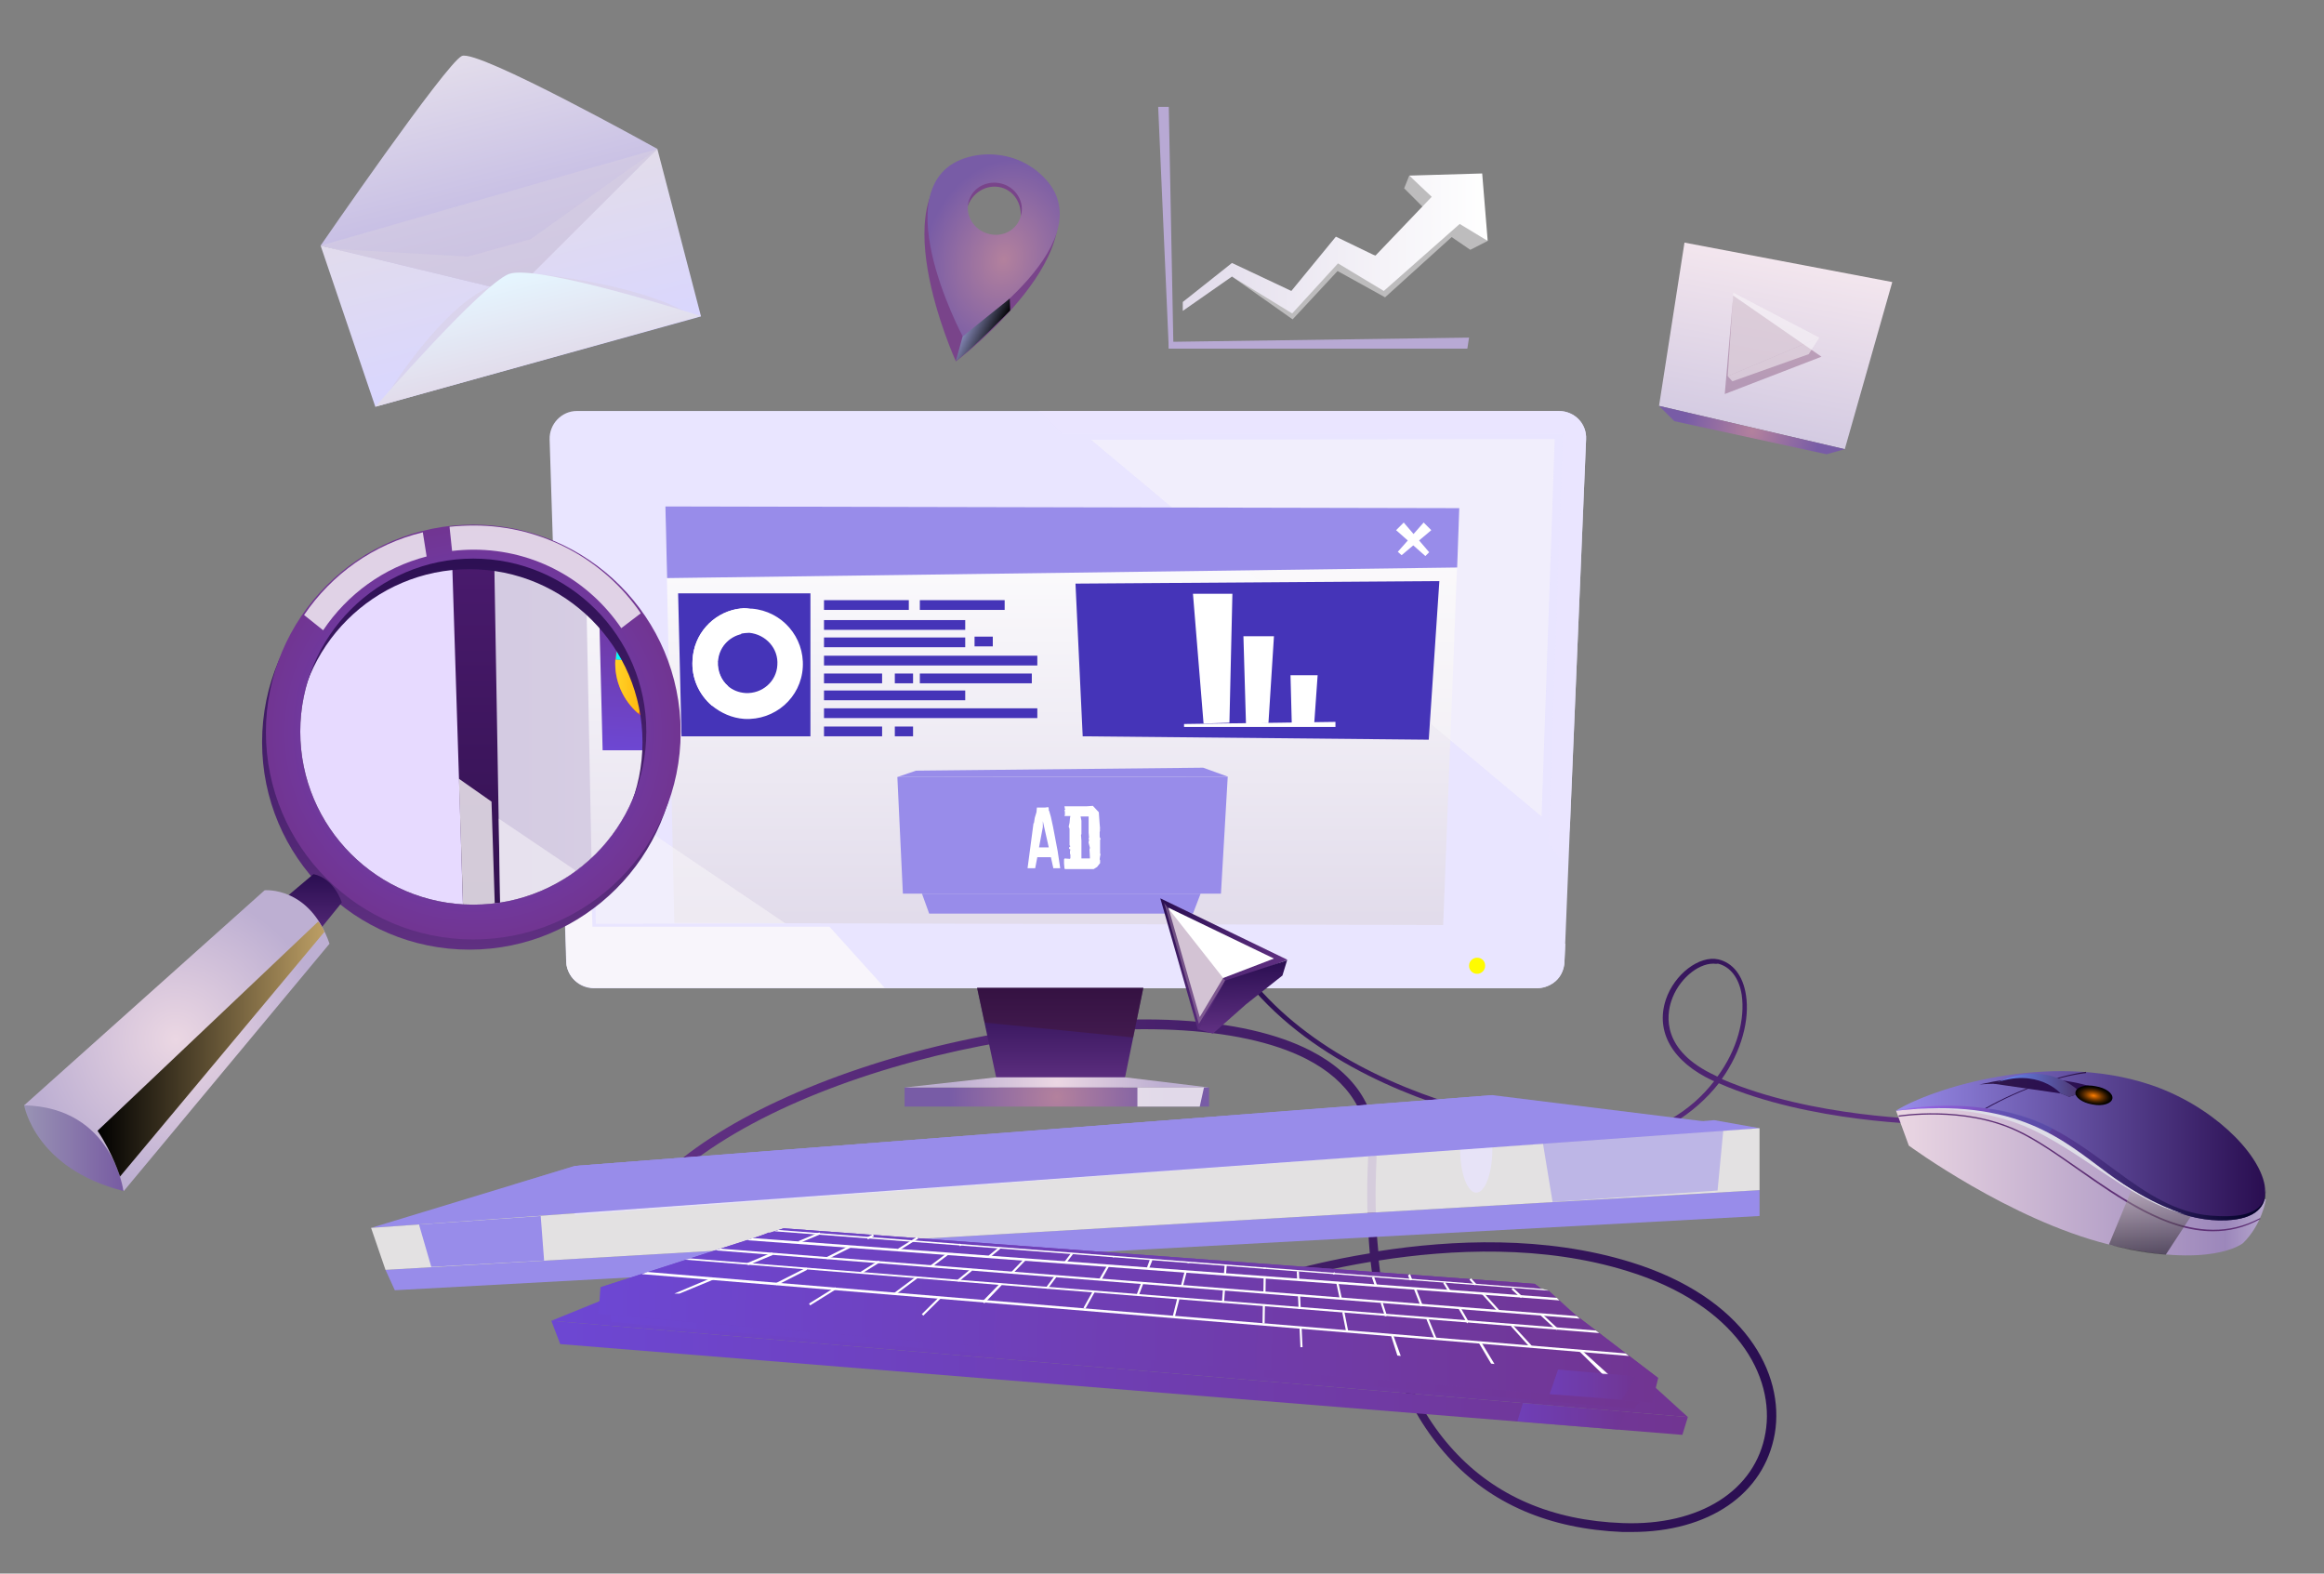 <?xml version="1.0" encoding="UTF-8"?> <svg xmlns="http://www.w3.org/2000/svg" xmlns:xlink="http://www.w3.org/1999/xlink" version="1.1" id="pay_per_click" x="0px" y="0px" viewBox="0 0 548 371" style="enable-background:new 0 0 548 371;" xml:space="preserve"><rect x="0" y="0" width="548" height="371" fill="#808080" stroke="none"/> <style type="text/css"> .st0{fill:url(#SVGID_1_);} .st1{fill-rule:evenodd;clip-rule:evenodd;fill:url(#SVGID_00000009572956299285617660000012763052134023087749_);} .st2{fill-rule:evenodd;clip-rule:evenodd;fill:url(#SVGID_00000021799714729713573390000009366101517784097718_);} .st3{fill:url(#SVGID_00000080183240935869135260000012689053742934528181_);} .st4{fill-rule:evenodd;clip-rule:evenodd;fill:url(#SVGID_00000056408370011231916630000000437364963624320186_);} .st5{fill-rule:evenodd;clip-rule:evenodd;fill:url(#SVGID_00000063612180388224960410000011059863597331110306_);} .st6{fill-rule:evenodd;clip-rule:evenodd;fill:url(#SVGID_00000036219656985086665430000016085274665617066624_);} .st7{fill:#5E3075;} .st8{opacity:0.5;fill-rule:evenodd;clip-rule:evenodd;fill:url(#SVGID_00000014636488172962792330000010921098921697201835_);enable-background:new ;} .st9{fill-rule:evenodd;clip-rule:evenodd;fill:url(#SVGID_00000071526317475483260690000001990526175109368209_);} .st10{opacity:0.5;fill-rule:evenodd;clip-rule:evenodd;fill:#5656B1;enable-background:new ;} .st11{fill-rule:evenodd;clip-rule:evenodd;fill:#DEDDE7;} .st12{fill-rule:evenodd;clip-rule:evenodd;fill:#FFFFFF;} .st13{fill-rule:evenodd;clip-rule:evenodd;fill:url(#SVGID_00000173852957590961393500000014342527742802530485_);} .st14{fill:url(#SVGID_00000124850684429391835990000015375830186535109530_);} .st15{fill-rule:evenodd;clip-rule:evenodd;fill:#E9E5FF;} .st16{fill-rule:evenodd;clip-rule:evenodd;fill:#FFFB00;} .st17{fill-rule:evenodd;clip-rule:evenodd;fill:url(#SVGID_00000158719076546145517790000006969275351631537558_);} .st18{opacity:0.5;fill-rule:evenodd;clip-rule:evenodd;fill:#401734;enable-background:new ;} .st19{fill-rule:evenodd;clip-rule:evenodd;fill:url(#SVGID_00000020381557133734784210000010654701346417423515_);} .st20{fill-rule:evenodd;clip-rule:evenodd;fill:url(#SVGID_00000112631447707907225110000000849068312099142830_);} .st21{opacity:0.8;fill-rule:evenodd;clip-rule:evenodd;fill:#FBF9FA;enable-background:new ;} .st22{opacity:0.8;fill-rule:evenodd;clip-rule:evenodd;fill:#E9E5FF;enable-background:new ;} .st23{fill-rule:evenodd;clip-rule:evenodd;fill:url(#SVGID_00000072983822024176913340000015706092676595400837_);} .st24{fill:#4534B8;} .st25{opacity:0.5;fill-rule:evenodd;clip-rule:evenodd;fill:#FBF9FA;enable-background:new ;} .st26{fill-rule:evenodd;clip-rule:evenodd;fill:#988CEA;} .st27{fill-rule:evenodd;clip-rule:evenodd;fill:#4534B8;} .st28{fill:#FFFFFF;} .st29{opacity:0.5;fill-rule:evenodd;clip-rule:evenodd;fill:#988CEA;enable-background:new ;} .st30{fill-rule:evenodd;clip-rule:evenodd;fill:url(#SVGID_00000030475363358168302660000000649897587766038717_);} .st31{fill-rule:evenodd;clip-rule:evenodd;fill:url(#SVGID_00000076602806457192447710000002385585609327180161_);} .st32{fill-rule:evenodd;clip-rule:evenodd;fill:url(#SVGID_00000064318095194906508490000003910426244494023584_);} .st33{fill-rule:evenodd;clip-rule:evenodd;fill:url(#SVGID_00000079479077303962477520000010554559301223977886_);} .st34{fill:url(#SVGID_00000160173136595623171300000017743418092847763083_);} .st35{opacity:0.5;fill-rule:evenodd;clip-rule:evenodd;fill:url(#SVGID_00000091722556476094727350000015278535535011773621_);enable-background:new ;} .st36{opacity:0.5;fill-rule:evenodd;clip-rule:evenodd;fill:url(#SVGID_00000088122852866528110120000002772561857138163618_);enable-background:new ;} .st37{fill-rule:evenodd;clip-rule:evenodd;fill:url(#SVGID_00000054234930856067703420000014750789208221978286_);} .st38{opacity:0.5;fill-rule:evenodd;clip-rule:evenodd;fill:#D9D0E2;enable-background:new ;} .st39{fill-rule:evenodd;clip-rule:evenodd;fill:url(#SVGID_00000025423818008808622220000008346056755583390345_);} .st40{fill-rule:evenodd;clip-rule:evenodd;fill:url(#SVGID_00000155832402706375158790000007778926437064967299_);} .st41{fill-rule:evenodd;clip-rule:evenodd;fill:#B8A9D4;} .st42{fill-rule:evenodd;clip-rule:evenodd;fill:url(#SVGID_00000008116779595322645620000017313639332524746147_);} .st43{fill-rule:evenodd;clip-rule:evenodd;fill:#79448A;} .st44{fill-rule:evenodd;clip-rule:evenodd;fill:url(#SVGID_00000124134496187301783660000007873982057717882281_);} .st45{fill-rule:evenodd;clip-rule:evenodd;fill:url(#SVGID_00000148624764887448649250000012947983849560282303_);} .st46{fill-rule:evenodd;clip-rule:evenodd;fill:url(#SVGID_00000017482474259032942060000006864881665350056635_);} .st47{fill-rule:evenodd;clip-rule:evenodd;fill:url(#SVGID_00000037663653809962742910000008444671785138439348_);} .st48{opacity:0.3;fill-rule:evenodd;clip-rule:evenodd;fill:#5C1748;enable-background:new ;} .st49{fill:url(#SVGID_00000071524252197161484650000007147204947829659797_);} .st50{opacity:0.5;fill:#A989AB;enable-background:new ;} .st51{fill:url(#SVGID_00000142134785955863147420000008117208315189318843_);} .st52{clip-path:url(#SVGID_00000078023651796523071520000013424359755719358873_);fill-rule:evenodd;clip-rule:evenodd;fill:#E7DAFF;} .st53{clip-path:url(#SVGID_00000012456467667561004490000008665628089050220960_);} .st54{fill-rule:evenodd;clip-rule:evenodd;fill:url(#SVGID_00000152243927014147189370000017808176626677925253_);} .st55{fill-rule:evenodd;clip-rule:evenodd;fill:url(#SVGID_00000095338352640884438790000008771447987391374224_);} .st56{fill-rule:evenodd;clip-rule:evenodd;fill:url(#SVGID_00000052824416366657967410000018226597509444402076_);} .st57{fill-rule:evenodd;clip-rule:evenodd;fill:url(#SVGID_00000183215787893315879280000014551095985577236886_);} .st58{fill-rule:evenodd;clip-rule:evenodd;fill:url(#SVGID_00000154388995571582653260000003957497401148620983_);} .st59{fill-rule:evenodd;clip-rule:evenodd;fill:url(#SVGID_00000096019657327357786030000011744036691150710703_);} .st60{fill-rule:evenodd;clip-rule:evenodd;fill:url(#SVGID_00000091014540253054998700000014670313010718387382_);} .st61{opacity:0.2;} .st62{fill:#5E1765;} .st63{fill-rule:evenodd;clip-rule:evenodd;fill:#F94852;} .st64{fill-rule:evenodd;clip-rule:evenodd;fill:url(#SVGID_00000095316038905573293840000003648382831243133843_);} .st65{fill-rule:evenodd;clip-rule:evenodd;fill:url(#SVGID_00000058565897594302723900000003061950151062696107_);} .st66{fill:#401734;} .st67{fill-rule:evenodd;clip-rule:evenodd;fill:url(#SVGID_00000101797166728102574280000011446133030660944262_);} .st68{fill-rule:evenodd;clip-rule:evenodd;fill:#ED3E52;} .st69{opacity:0.5;fill-rule:evenodd;clip-rule:evenodd;fill:#846A86;enable-background:new ;} .st70{fill-rule:evenodd;clip-rule:evenodd;fill:url(#SVGID_00000008854421345061343760000007236159172354048916_);} .st71{fill-rule:evenodd;clip-rule:evenodd;fill:url(#SVGID_00000025421368351554400660000000613006792788460450_);} .st72{fill-rule:evenodd;clip-rule:evenodd;fill:url(#SVGID_00000135687683520646473280000015299282492968923011_);} .st73{fill-rule:evenodd;clip-rule:evenodd;fill:#B870A1;} .st74{fill-rule:evenodd;clip-rule:evenodd;fill:url(#SVGID_00000027606228765192788810000003175523077480344249_);} .st75{fill-rule:evenodd;clip-rule:evenodd;fill:url(#SVGID_00000049913358407266066880000011744258921303402682_);} .st76{fill-rule:evenodd;clip-rule:evenodd;fill:url(#SVGID_00000069376853164347943800000002626923643263793808_);} .st77{fill-rule:evenodd;clip-rule:evenodd;fill:url(#SVGID_00000108293540608126108990000004386280555409643147_);} .st78{fill-rule:evenodd;clip-rule:evenodd;fill:url(#SVGID_00000120530772259715526680000005457726076723874183_);} .st79{fill-rule:evenodd;clip-rule:evenodd;fill:url(#SVGID_00000120550479063443177340000007759886070972535695_);} .st80{fill-rule:evenodd;clip-rule:evenodd;fill:url(#SVGID_00000151522317921433072760000004963855702909053059_);} .st81{fill-rule:evenodd;clip-rule:evenodd;fill:url(#SVGID_00000031184069563361232200000018135749258478391442_);} .st82{fill-rule:evenodd;clip-rule:evenodd;fill:url(#SVGID_00000097471739657043885900000012558934804603839389_);} </style> <g> <g> <g> <g> <linearGradient id="SVGID_1_" gradientUnits="userSpaceOnUse" x1="379.742" y1="203.512" x2="370.04" y2="144.689" gradientTransform="matrix(1 0 0 1 0 74)"> <stop offset="0" style="stop-color:#603082"></stop> <stop offset="0.994" style="stop-color:#2A0E51"></stop> </linearGradient> <path class="st0" d="M379.3,267.6c-8.5,0-19-1.4-29.7-4.1c-13.9-3.5-39.5-12.4-55.3-31.7l0.9-0.7c26.9,33,86.9,39.6,98.5,32.9 c4.4-2.5,7.9-5.7,10.5-9.1c-0.1,0-0.2-0.1-0.3-0.1c-9.5-4.4-13.6-11.5-11.1-19.1c2-6,7.9-10.5,12.4-9.5c3.4,0.8,5.8,3.8,6.5,8.4 c0.9,5.8-1,13.2-5.7,19.8c21.2,9.2,49.1,9.5,49.4,9.5v1.2c-0.3,0-28.7-0.3-50.1-9.7c-2.8,3.6-6.5,6.9-11,9.6 C391.3,266.7,386,267.6,379.3,267.6z M404,227.2c-3.8,0-8.3,3.9-9.9,8.8c-1.1,3.3-2.4,11.7,10.4,17.6c0.2,0.1,0.3,0.2,0.5,0.2 c4.7-6.4,6.5-13.6,5.7-19.2c-0.6-4-2.7-6.7-5.6-7.4C404.7,227.3,404.3,227.2,404,227.2z"></path> </g> <g> <linearGradient id="SVGID_00000043431314969383051910000006130835476170871468_" gradientUnits="userSpaceOnUse" x1="447.1" y1="203.808" x2="534.3" y2="203.808" gradientTransform="matrix(1 0 0 1 0 74)"> <stop offset="0" style="stop-color:#EBD7E3"></stop> <stop offset="0.891" style="stop-color:#9C87BB"></stop> <stop offset="1" style="stop-color:#B7A8CE"></stop> </linearGradient> <path style="fill-rule:evenodd;clip-rule:evenodd;fill:url(#SVGID_00000043431314969383051910000006130835476170871468_);" d=" M534.3,282.8c0,0-0.9,5.9-5.4,10.3c0,0-7.6,6.3-31.7,0.3c-23.3-5.8-47.1-23.3-47.1-23.3l-3-8.2c0,0,19.9-5.9,37,1.3 C501.2,270.5,524.9,283.9,534.3,282.8z"></path> <linearGradient id="SVGID_00000106855422768229232700000008997111080621297028_" gradientUnits="userSpaceOnUse" x1="447.11" y1="196.141" x2="534.248" y2="196.141" gradientTransform="matrix(1 0 0 1 0 74)"> <stop offset="0" style="stop-color:#988CEA"></stop> <stop offset="0.994" style="stop-color:#2A0E51"></stop> </linearGradient> <path style="fill-rule:evenodd;clip-rule:evenodd;fill:url(#SVGID_00000106855422768229232700000008997111080621297028_);" d=" M525.1,287.7c-19.7,1-34.6-20-52.4-24.3c-13.9-3.3-24.8-1.6-25.6-1.5H447c8.5-5.3,36-14.1,59.9-6.2 c14.5,4.8,25.7,15.9,27.1,23.7c0,0.3,0.1,0.5,0.1,0.8c0,0.1,0,0.2,0,0.3C534.5,284.5,531.8,287.4,525.1,287.7z"></path> <g> <linearGradient id="SVGID_00000024723312982796834020000000747911561333412995_" gradientUnits="userSpaceOnUse" x1="466.444" y1="184.09" x2="492.072" y2="182.918" gradientTransform="matrix(1 0 0 1 0 74)"> <stop offset="5.586590e-03" style="stop-color:#2A0E51"></stop> <stop offset="1" style="stop-color:#2F174C"></stop> </linearGradient> <path style="fill:url(#SVGID_00000024723312982796834020000000747911561333412995_);" d="M466.8,262.3l-0.1-0.2 c7.9-4.7,17.8-8.4,25.2-9.4v0.3C484.4,253.9,474.6,257.6,466.8,262.3z"></path> </g> <linearGradient id="SVGID_00000034799731906493873810000002739241163857050279_" gradientUnits="userSpaceOnUse" x1="466.7" y1="182.41" x2="494.2" y2="182.41" gradientTransform="matrix(1 0 0 1 0 74)"> <stop offset="0" style="stop-color:#2F174C"></stop> <stop offset="0.994" style="stop-color:#2A0E51"></stop> </linearGradient> <path style="fill-rule:evenodd;clip-rule:evenodd;fill:url(#SVGID_00000034799731906493873810000002739241163857050279_);" d=" M466.7,255.7c0,0,12-1.3,21.2,2.9l6.3-2.1c0,0-10.8-3.9-24.1-1.5L466.7,255.7z"></path> <linearGradient id="SVGID_00000066516538157903292190000008565562313034123162_" gradientUnits="userSpaceOnUse" x1="471.057" y1="182.441" x2="490.602" y2="181.547" gradientTransform="matrix(1 0 0 1 0 74)"> <stop offset="0" style="stop-color:#688EFF"></stop> <stop offset="0.994" style="stop-color:#4C346C"></stop> </linearGradient> <path style="fill-rule:evenodd;clip-rule:evenodd;fill:url(#SVGID_00000066516538157903292190000008565562313034123162_);" d=" M487.9,258.6l2.8-0.9c0,0-7.4-8.3-19.7-2.5l14.9,2.6L487.9,258.6z"></path> <linearGradient id="SVGID_00000178166289275388848270000004905593643151329927_" gradientUnits="userSpaceOnUse" x1="470.021" y1="181.985" x2="485.901" y2="181.985" gradientTransform="matrix(1 0 0 1 0 74)"> <stop offset="0" style="stop-color:#2F174C"></stop> <stop offset="0.994" style="stop-color:#2A0E51"></stop> </linearGradient> <path style="fill-rule:evenodd;clip-rule:evenodd;fill:url(#SVGID_00000178166289275388848270000004905593643151329927_);" d=" M485.9,257.8c0,0-5.5-6.3-15.9-2.3L485.9,257.8z"></path> <g> <path class="st7" d="M521.8,290.3c-11.1,0-22-7.6-31.8-14.5c-5.1-3.6-10-7-14.5-9.1c-12.6-5.9-27.6-3.4-27.8-3.4V263 c0.2,0,15.2-2.5,27.9,3.4c4.6,2.1,9.4,5.5,14.6,9.1c13.1,9.1,27.9,19.5,42.7,11.7l0.1,0.2C529.2,289.5,525.5,290.3,521.8,290.3 z"></path> </g> <linearGradient id="SVGID_00000161606075248857619980000014654768583563176856_" gradientUnits="userSpaceOnUse" x1="506.95" y1="221.8" x2="506.95" y2="206.082" gradientTransform="matrix(1 0 0 1 0 74)"> <stop offset="0" style="stop-color:#000000"></stop> <stop offset="1" style="stop-color:#BDB3B1"></stop> </linearGradient> <path style="opacity:0.5;fill-rule:evenodd;clip-rule:evenodd;fill:url(#SVGID_00000161606075248857619980000014654768583563176856_);enable-background:new ;" d=" M497.3,293.4l5.5-13.3c0,0,6.7,4.8,13.8,6.7l-5.9,9C510.6,295.8,503.9,295.4,497.3,293.4z"></path> <linearGradient id="SVGID_00000121243450268070022070000002570886337301765283_" gradientUnits="userSpaceOnUse" x1="447.1" y1="200.214" x2="534.222" y2="200.214" gradientTransform="matrix(1 0 0 1 0 74)"> <stop offset="0" style="stop-color:#9F6BF1"></stop> <stop offset="0.994" style="stop-color:#000024"></stop> </linearGradient> <path style="fill-rule:evenodd;clip-rule:evenodd;fill:url(#SVGID_00000121243450268070022070000002570886337301765283_);" d=" M525.1,287.7c-19.7,1-34.6-20-52.4-24.3c-13.9-3.3-24.8-1.6-25.6-1.5c1-0.2,14.6-3.3,29.7,1.3c17.4,5.2,27.9,22,44.4,23.4 c12.8,1.1,13-3.9,13-6.2C534.5,284.5,531.8,287.4,525.1,287.7z"></path> <path class="st10" d="M469.2,262.6v-1.2c0,0,7.5,0.8,14.8,4.6l-1.1,1.4C482.8,267.5,476,263.2,469.2,262.6z"></path> <path class="st11" d="M447.2,261.9c0,0,13.5-2,27.2,2.5c14.5,4.8,27,18.6,41.1,22c0,0-8.3-2.2-18.5-9.8 C486.8,269.1,475.8,258.6,447.2,261.9z"></path> <path class="st12" d="M494,257.6c0.8,0.2,1.3,0.7,1.2,1.1c-0.1,0.4-0.8,0.6-1.6,0.4c-0.8-0.2-1.3-0.7-1.2-1.1 C492.5,257.6,493.2,257.4,494,257.6z"></path> <radialGradient id="SVGID_00000105407600237729919320000013782714420567066292_" cx="378.118" cy="118.394" r="6.402" gradientTransform="matrix(0.682 0.115 -5.760000e-02 0.342 242.606 174.35)" gradientUnits="userSpaceOnUse"> <stop offset="0" style="stop-color:#FF7E00"></stop> <stop offset="8.767009e-03" style="stop-color:#FC7C00"></stop> <stop offset="0.228" style="stop-color:#B15700"></stop> <stop offset="0.434" style="stop-color:#723800"></stop> <stop offset="0.62" style="stop-color:#412000"></stop> <stop offset="0.782" style="stop-color:#1D0F00"></stop> <stop offset="0.914" style="stop-color:#080400"></stop> <stop offset="1" style="stop-color:#000000"></stop> </radialGradient> <path style="fill-rule:evenodd;clip-rule:evenodd;fill:url(#SVGID_00000105407600237729919320000013782714420567066292_);" d=" M498.1,259c-0.2,1.2-2.3,1.9-4.7,1.4c-2.4-0.4-4.2-1.7-4-2.9c0.2-1.2,2.3-1.9,4.7-1.4C496.6,256.5,498.3,257.8,498.1,259z"></path> </g> </g> <g> <linearGradient id="SVGID_00000033363939587832416040000008010642024434418835_" gradientUnits="userSpaceOnUse" x1="161" y1="226.778" x2="418.858" y2="226.778" gradientTransform="matrix(1 0 0 1 0 74)"> <stop offset="0" style="stop-color:#603082"></stop> <stop offset="0.994" style="stop-color:#2A0E51"></stop> </linearGradient> <path style="fill:url(#SVGID_00000033363939587832416040000008010642024434418835_);" d="M384.8,361.2c-0.7,0-1.5,0-2.2,0 c-17.2-0.7-31.1-6.6-41.2-17.8c-9.9-10.9-16.1-26.5-18.2-45.9c-17.5,2.9-29.9,7.5-30.1,7.6l-0.7-1.9c0.2-0.1,12.8-4.8,30.6-7.7 c-0.6-7-0.8-14.6-0.4-22.5c0.5-10.2-4.4-18.1-14.5-23.3c-31.7-16.3-110.7-2.8-145.8,25L161,273c16.3-12.9,44-23.9,74.1-29.3 c31.1-5.6,58.1-4.1,73.9,4c10.9,5.6,16.2,14.1,15.6,25.2c-0.4,7.8-0.3,15.2,0.4,22.1c17.4-2.7,39.3-3.7,59.6,2.6 c26.8,8.3,36.3,26.2,33.9,40.4C416,352.3,402.9,361.2,384.8,361.2z M325.1,297.2c2,19,8,34.3,17.7,44.8 c9.8,10.7,23.2,16.5,39.8,17.1c18.2,0.7,31.4-7.7,33.7-21.3c2.3-13.3-6.9-30.2-32.5-38.1C363.9,293.5,342.3,294.5,325.1,297.2z"></path> </g> <g> <path class="st15" d="M374,103.6l-3.8,91.1l-1.3,32.1c-0.2,3.4-3,6.2-6.4,6.2H140c-3.5,0-6.3-2.8-6.5-6.2l-3.9-123.2 c-0.1-3.6,2.8-6.7,6.4-6.7h231.5C371.3,96.9,374.2,99.9,374,103.6z"></path> <polygon class="st15" points="138.6,104 140.5,217.8 362.6,217.5 366.6,103.5 "></polygon> <path class="st15" d="M133.6,226.7v-2.8l235.5-1.4l-0.2,4.3c0,0,0.1,5.7-6.5,6.2H140C140,232.9,133.8,232.6,133.6,226.7z"></path> <path class="st16" d="M350.2,227.7c0,1.1-0.9,1.9-1.9,1.9c-1.1,0-1.9-0.9-1.9-1.9c0-1.1,0.9-1.9,1.9-1.9 C349.4,225.8,350.2,226.6,350.2,227.7z"></path> <linearGradient id="SVGID_00000031201402986461431010000011375206934673466293_" gradientUnits="userSpaceOnUse" x1="250" y1="182.4" x2="250" y2="158.945" gradientTransform="matrix(1 0 0 1 0 74)"> <stop offset="0" style="stop-color:#603082"></stop> <stop offset="0.994" style="stop-color:#2A0E51"></stop> </linearGradient> <polygon style="fill-rule:evenodd;clip-rule:evenodd;fill:url(#SVGID_00000031201402986461431010000011375206934673466293_);" points=" 230.4,232.9 235.4,256.4 264.8,256.4 269.6,232.9 "></polygon> <polygon class="st18" points="232.2,241.1 267.2,244.6 269.6,232.9 230.4,232.9 "></polygon> <radialGradient id="SVGID_00000100360127260615321370000008863387912930054325_" cx="249.2" cy="184.623" r="25.467" gradientTransform="matrix(1 0 0 1 0 74)" gradientUnits="userSpaceOnUse"> <stop offset="0" style="stop-color:#B3819D"></stop> <stop offset="1" style="stop-color:#785CA6"></stop> </radialGradient> <rect x="213.3" y="256.4" style="fill-rule:evenodd;clip-rule:evenodd;fill:url(#SVGID_00000100360127260615321370000008863387912930054325_);" width="71.8" height="4.5"></rect> <radialGradient id="SVGID_00000138540246282038425740000001300327447738787478_" cx="249.2" cy="181.189" r="25.432" gradientTransform="matrix(1 0 0 1 0 74)" gradientUnits="userSpaceOnUse"> <stop offset="0" style="stop-color:#EBD7E3"></stop> <stop offset="0.983" style="stop-color:#BDAFD2"></stop> </radialGradient> <polygon style="fill-rule:evenodd;clip-rule:evenodd;fill:url(#SVGID_00000138540246282038425740000001300327447738787478_);" points=" 285.1,256.4 265.3,254 234.9,254 213.3,256.4 "></polygon> <polygon class="st21" points="268.2,260.9 268.2,256.4 283.9,256.4 282.9,260.9 "></polygon> <path class="st22" d="M374,103.6l-3.8,91.1l-1.1,9.3l-4-5.2l3.4-96.6H250.2l-5.3-5.3h122.7C371.3,96.9,374.2,99.9,374,103.6z"></path> <path class="st21" d="M132.1,179.3l6.5,4.5l1.1,34.7h55.9l13,14.4h-68.5c0,0-5.1,0.2-6.5-5.2L132.1,179.3z"></path> <linearGradient id="SVGID_00000062192938362433116540000000945951174616782778_" gradientUnits="userSpaceOnUse" x1="250.5" y1="144.1" x2="250.5" y2="45.4" gradientTransform="matrix(1 0 0 1 0 74)"> <stop offset="1.710000e-02" style="stop-color:#E2DCEB"></stop> <stop offset="1" style="stop-color:#FFFFFF"></stop> </linearGradient> <polygon style="fill-rule:evenodd;clip-rule:evenodd;fill:url(#SVGID_00000062192938362433116540000000945951174616782778_);" points=" 156.9,119.4 159,217.6 340.3,218.1 344.1,119.8 "></polygon> <g> <rect x="194.3" y="150.3" class="st24" width="33.3" height="2.3"></rect> <rect x="194.3" y="154.6" class="st24" width="50.3" height="2.3"></rect> <rect x="194.3" y="146.2" class="st24" width="33.3" height="2.3"></rect> <rect x="194.3" y="141.5" class="st24" width="20" height="2.3"></rect> <rect x="194.3" y="158.8" class="st24" width="13.7" height="2.3"></rect> <rect x="216.9" y="158.8" class="st24" width="26.4" height="2.3"></rect> <rect x="211" y="158.8" class="st24" width="4.3" height="2.3"></rect> <rect x="229.8" y="150.1" class="st24" width="4.3" height="2.3"></rect> <rect x="194.3" y="162.8" class="st24" width="33.3" height="2.3"></rect> <rect x="194.3" y="167" class="st24" width="50.3" height="2.3"></rect> <rect x="194.3" y="171.3" class="st24" width="13.7" height="2.3"></rect> <rect x="211" y="171.3" class="st24" width="4.3" height="2.3"></rect> <rect x="216.9" y="141.5" class="st24" width="20" height="2.3"></rect> </g> <polygon class="st25" points="257.3,103.7 363.5,192.5 366.6,103.5 "></polygon> <polygon class="st25" points="140,187.2 185.2,217.7 140.5,217.8 "></polygon> <polygon class="st26" points="156.9,119.4 157.3,136.3 343.6,133.8 344.1,119.8 "></polygon> <polygon class="st27" points="159.9,139.9 160.7,173.6 191.1,173.6 191.1,139.9 "></polygon> <polygon class="st27" points="253.6,137.6 255.3,173.6 336.9,174.4 339.4,137 "></polygon> <g> <polygon class="st28" points="329.2,125 331,123.2 337,130.2 336.1,131.1 "></polygon> <polygon class="st28" points="335.7,123.2 337.5,125 330.5,130.9 329.6,130.1 "></polygon> </g> <g> <polygon class="st26" points="212.9,210.7 211.6,183.2 289.5,183.1 287.9,210.7 "></polygon> <polygon class="st26" points="211.6,183.2 216,181.7 283.7,181 289.5,183.1 "></polygon> <g> <path class="st28" d="M248.4,204.8l-0.6-2.7h-3.2l-0.5,2.6h-1.8l1.4-10.6h0.1l0.2-1.3l0.4-1.3l0.1-1.1h1.9l0.8-0.1l0.1,0.4v0.4 l0.1,0.1l0.4,1.4l0.5,2.3l1.1,5.8l0.6,4h-1.6V204.8z M247.3,199.8l-1.4-6.2v1.4l-0.9,4.8H247.3L247.3,199.8z"></path> <path class="st28" d="M259.5,197.8v0.1l-0.1,0.1v2.8v0.4l0.1,0.2l-0.1,0.5l-0.1,0.7l0.1,0.2v0.7l-0.7,0.9l-0.8,0.5h-6.8 l-0.1-0.2l-0.1-1.1v-1l0.1-0.1v-0.1l1.3,0.1l0.1-0.2v-0.5v-0.3l-0.1-0.2v-0.6l0.1-0.4l-0.3-0.2v-0.3l0.3-0.3l-0.2-0.2v-3.9 l-0.2-0.5l0.2-0.9l0.1-1.1l0.1-0.5H251l0.1-0.3v-0.7L251,191l0.2-0.2l-0.1-0.1l-0.1-0.6h5.3l1.4-0.1l1.4,1.5l0.2,2.8l0.1,1.1 l-0.1,0.1l0.1,0.2l-0.1,0.5v1.1L259.5,197.8z M257,202.1l-0.1-1.8l0.1-0.4l-0.3-1.2v-0.3l0.1-0.2l0,0l-0.1-0.6l0.1-0.1 l-0.1-1.2v-3.8h-1.9l0.2,1v3.2l-0.1,0.1l0.1,1.4v4.2h2V202.1L257,202.1L257,202.1z"></path> </g> <polygon class="st26" points="217.4,210.7 219.1,215.4 281.3,215.4 283.1,210.7 "></polygon> </g> <g> <polygon class="st12" points="283.8,170.6 281.3,140 290.6,140 289.9,170.4 "></polygon> <polygon class="st12" points="293.8,170.6 293.2,150 300.4,150 299.1,170.5 "></polygon> <polygon class="st12" points="304.6,170.6 304.3,159.2 310.7,159.2 309.9,170.5 "></polygon> <polygon class="st12" points="279.2,170.7 314.9,170.2 314.9,171.4 279.2,171.4 "></polygon> </g> <g> <path class="st12" d="M173.7,143.6c-5.7,1.1-10.1,6-10.4,12c-0.3,4.3,1.6,8.2,4.6,10.8c2.1,1.7,4.7,2.9,7.6,3.1 c7.2,0.4,13.4-5,13.8-12.2c0.4-7.1-4.9-13.2-12-13.8c-0.1,0-0.2,0-0.3,0C175.9,143.3,174.8,143.3,173.7,143.6z M183.3,156.8 c-0.2,3.9-3.6,6.8-7.5,6.6c-1.6-0.1-3.1-0.7-4.2-1.7c-1.6-1.4-2.5-3.5-2.4-5.8c0.2-3.2,2.5-5.8,5.5-6.5c0.6-0.1,1.3-0.2,2-0.2 l0,0C180.6,149.6,183.6,152.9,183.3,156.8z"></path> <path class="st12" d="M163.3,155.6l6,0.4c-0.1,2.3,0.8,4.4,2.4,5.8l-3.8,4.6C164.8,163.8,163,159.8,163.3,155.6z"></path> <path class="st12" d="M173.7,143.6l1.1,5.9c-3,0.7-5.3,3.2-5.5,6.5l-6-0.4C163.6,149.5,168,144.7,173.7,143.6z"></path> </g> </g> <g> <polygon class="st26" points="87.5,289.5 135.5,274.9 351.9,258.2 414.9,266 "></polygon> <path class="st26" d="M351.9,271c0,5.6-1.7,10.2-3.8,10.2c-2.1,0-3.8-4.6-3.8-10.2s1.7-10.2,3.8-10.2 C350.1,260.8,351.9,265.4,351.9,271z"></path> <polygon class="st29" points="293.9,262.7 204.8,277.8 121.1,279.3 135.5,274.9 "></polygon> <polygon class="st26" points="90.9,299.4 93.1,304.2 414.9,286.7 414.9,280.6 "></polygon> <polygon class="st26" points="162,284.2 404.2,264.1 414.9,266 "></polygon> <polygon class="st26" points="351.9,258.2 351.9,270.5 135.6,286.4 135.5,274.9 "></polygon> <polygon class="st21" points="90.9,299.4 87.5,289.5 414.9,266 414.9,280.6 "></polygon> <polygon class="st29" points="366.1,283.4 363.8,269.4 406.4,266 405,280.7 "></polygon> <polygon class="st26" points="101.7,298.7 98.8,288.7 127.5,286.7 128.3,297.2 "></polygon> </g> <g> <linearGradient id="SVGID_00000116226140948503881560000016683082490098762406_" gradientUnits="userSpaceOnUse" x1="130" y1="250.85" x2="398" y2="250.85" gradientTransform="matrix(1 0 0 1 0 74)"> <stop offset="0" style="stop-color:#6D47D3"></stop> <stop offset="0.994" style="stop-color:#713592"></stop> </linearGradient> <polygon style="fill-rule:evenodd;clip-rule:evenodd;fill:url(#SVGID_00000116226140948503881560000016683082490098762406_);" points=" 132.1,316.9 130,311.4 398,334.1 396.7,338.3 "></polygon> <linearGradient id="SVGID_00000051345056030494392370000011652676003239742907_" gradientUnits="userSpaceOnUse" x1="130" y1="238.35" x2="398" y2="238.35" gradientTransform="matrix(1 0 0 1 0 74)"> <stop offset="0" style="stop-color:#6D47D3"></stop> <stop offset="0.994" style="stop-color:#713592"></stop> </linearGradient> <polygon style="fill-rule:evenodd;clip-rule:evenodd;fill:url(#SVGID_00000051345056030494392370000011652676003239742907_);" points=" 130,311.4 181.2,290.6 365.2,304.3 398,334.1 "></polygon> <linearGradient id="SVGID_00000069395867246143293520000011459313572090237586_" gradientUnits="userSpaceOnUse" x1="141.1" y1="236.15" x2="391" y2="236.15" gradientTransform="matrix(1 0 0 1 0 74)"> <stop offset="0" style="stop-color:#6D47D3"></stop> <stop offset="0.994" style="stop-color:#713592"></stop> </linearGradient> <polygon style="fill-rule:evenodd;clip-rule:evenodd;fill:url(#SVGID_00000069395867246143293520000011459313572090237586_);" points=" 141.1,309.8 389.6,330.7 391,324.9 361.9,302.7 184.8,289.6 141.6,303.5 "></polygon> <linearGradient id="SVGID_00000129176953010554343720000015983605317737697677_" gradientUnits="userSpaceOnUse" x1="141.6" y1="233.25" x2="391" y2="233.25" gradientTransform="matrix(1 0 0 1 0 74)"> <stop offset="0" style="stop-color:#6D47D3"></stop> <stop offset="0.994" style="stop-color:#713592"></stop> </linearGradient> <polygon style="fill-rule:evenodd;clip-rule:evenodd;fill:url(#SVGID_00000129176953010554343720000015983605317737697677_);" points=" 141.6,303.5 391,324.9 361.9,302.7 184.8,289.6 "></polygon> <g> <g> <polygon class="st28" points="384.1,319.7 151.3,300.4 152.7,299.9 383.3,319.1 "></polygon> </g> <g> <polygon class="st28" points="377.1,314.3 161.6,297 162.8,296.7 376.3,313.7 "></polygon> </g> <g> <polygon class="st28" points="372.5,310.9 168.7,294.8 169.9,294.4 371.8,310.3 "></polygon> </g> <g> <polygon class="st28" points="367.7,306.6 176.1,292.4 177.5,291.9 367.1,306 "></polygon> </g> <g> <polygon class="st28" points="365.2,304.3 182.6,290.3 183.6,290 363.8,303.9 "></polygon> </g> <g> <polygon class="st28" points="176.4,298.3 176.2,297.8 182.1,295.3 182.1,295.6 182.2,295.9 "></polygon> </g> <g> <rect x="188.1" y="291.7" transform="matrix(0.923 -0.385 0.385 0.923 -97.593 95.779)" class="st28" width="5.3" height="0.5"></rect> </g> <g> <polygon class="st28" points="160.2,305 159,305 168,301.2 168.2,301.7 "></polygon> </g> <g> <rect x="204.3" y="291.3" transform="matrix(0.892 -0.453 0.453 0.892 -109.781 124.471)" class="st28" width="1.6" height="0.5"></rect> </g> <g> <polygon class="st28" points="183.2,303 183.1,303 183.1,302.7 183,302.5 190.1,298.9 190.2,298.9 190.2,299.1 190.3,299.4 "></polygon> </g> <g> <polygon class="st28" points="195.1,296.9 195,296.9 195.1,296.6 194.9,296.4 200.3,293.7 200.5,294.2 "></polygon> </g> <g> <rect x="365.1" y="309.1" transform="matrix(0.679 -0.734 0.734 0.679 -111.529 368.226)" class="st28" width="0.5" height="5.1"></rect> </g> <g> <rect x="357.5" y="303.1" transform="matrix(0.679 -0.734 0.734 0.679 -108.795 360.587)" class="st28" width="0.5" height="3"></rect> </g> <g> <polygon class="st28" points="377.9,324 372.5,318.7 372.9,318.3 379.2,324 "></polygon> </g> <g> <rect x="351.3" y="304.2" transform="matrix(0.742 -0.67 0.67 0.742 -115.123 314.675)" class="st28" width="0.5" height="5.6"></rect> </g> <g> <polygon class="st28" points="360.8,317.7 356.3,312.7 356.5,312.5 356.5,312.3 356.6,312.3 356.7,312.4 361.2,317.3 "></polygon> </g> <g> <rect x="346.9" y="301.4" transform="matrix(0.741 -0.672 0.672 0.741 -113.094 311.49)" class="st28" width="0.5" height="1.8"></rect> </g> <g> <polygon class="st28" points="346.1,312 345.9,311.9 343.9,308.5 344.4,308.3 346.3,311.6 346.1,311.7 "></polygon> </g> <g> <polygon class="st28" points="341.5,304.5 340.3,302.5 340.7,302.2 342,304.3 "></polygon> </g> <g> <polygon class="st28" points="351.6,321.5 348.7,316.6 349.2,316.3 352.4,321.6 "></polygon> </g> <g> <polygon class="st28" points="332.5,301.9 332,300.7 332.5,300.4 333,301.7 "></polygon> </g> <g> <rect x="337.2" y="310.7" transform="matrix(0.926 -0.378 0.378 0.926 -93.353 150.751)" class="st28" width="0.5" height="5.1"></rect> </g> <g> <polygon class="st28" points="335.2,308 335,308 333.4,303.9 333.9,303.7 335.4,307.6 335.2,307.7 "></polygon> </g> <g> <rect x="326" y="306.9" transform="matrix(0.951 -0.31 0.31 0.951 -79.616 116.422)" class="st28" width="0.5" height="3.3"></rect> </g> <g> <polygon class="st28" points="324.2,303.2 323.5,301.2 324,301 324.7,303 "></polygon> </g> <g> <polygon class="st28" points="329.5,319.6 328,314.9 328.5,314.7 330.3,319.7 "></polygon> </g> <g> <polygon class="st28" points="315.9,306.2 315.1,302.5 315.6,302.4 316.4,306.1 "></polygon> </g> <g> <rect x="314.6" y="300" transform="matrix(0.978 -0.206 0.206 0.978 -55.206 71.487)" class="st28" width="0.5" height="0.4"></rect> </g> <g> <polygon class="st28" points="317.4,313.9 316.5,309.4 317,309.3 317.9,313.8 "></polygon> </g> <g> <rect x="305.8" y="299.7" transform="matrix(0.999 -4.670084e-02 4.670084e-02 0.999 -13.711 14.621)" class="st28" width="0.5" height="2.1"></rect> </g> <g> <rect x="306.5" y="312.9" transform="matrix(0.999 -4.699952e-02 4.699952e-02 0.999 -14.478 14.765)" class="st28" width="0.5" height="4.7"></rect> </g> <g> <rect x="306.1" y="305.5" transform="matrix(0.999 -4.749728e-02 4.749728e-02 0.999 -14.239 14.898)" class="st28" width="0.5" height="3.1"></rect> </g> <g> <rect x="211.5" y="293.1" transform="matrix(0.849 -0.528 0.528 0.849 -122.582 157.252)" class="st28" width="5.3" height="0.5"></rect> </g> <g> <rect x="190.4" y="305.5" transform="matrix(0.849 -0.528 0.528 0.849 -132.183 148.503)" class="st28" width="7.3" height="0.5"></rect> </g> <g> <rect x="202.8" y="298.6" transform="matrix(0.849 -0.528 0.528 0.849 -126.835 153.375)" class="st28" width="4.9" height="0.5"></rect> </g> <g> <rect x="219.1" y="296.8" transform="matrix(0.8 -0.6 0.6 0.8 -133.956 192.386)" class="st28" width="4.9" height="0.5"></rect> </g> <g> <polygon class="st28" points="226.4,293.8 226.3,293.8 226.3,293.5 226.2,293.3 226.3,293.2 226.7,293.6 "></polygon> </g> <g> <polygon class="st28" points="211.2,305.2 210.9,304.8 216,301 216.3,301.4 "></polygon> </g> <g> <rect x="232.9" y="295.1" transform="matrix(0.775 -0.632 0.632 0.775 -133.87 214.518)" class="st28" width="3.1" height="0.5"></rect> </g> <g> <rect x="216.5" y="307.7" transform="matrix(0.711 -0.704 0.704 0.711 -153.188 243.484)" class="st28" width="5.8" height="0.5"></rect> </g> <g> <rect x="225.6" y="300.4" transform="matrix(0.775 -0.631 0.631 0.775 -138.716 211.377)" class="st28" width="4.2" height="0.5"></rect> </g> <g> <rect x="238" y="298.2" transform="matrix(0.696 -0.718 0.718 0.696 -141.321 263.282)" class="st28" width="4.3" height="0.5"></rect> </g> <g> <polygon class="st28" points="232.1,307.3 231.7,306.9 231.9,306.6 235.8,302.6 236.2,303 "></polygon> </g> <g> <rect x="246.1" y="302" transform="matrix(0.596 -0.803 0.803 0.596 -142.566 321.232)" class="st28" width="3.5" height="0.5"></rect> </g> <g> <polygon class="st28" points="243.5,307.7 243.5,307.7 244,307.8 "></polygon> </g> <g> <polygon class="st28" points="251.4,297.8 251,297.5 252.6,295.4 252.8,295.6 253,295.7 "></polygon> </g> <g> <rect x="262.5" y="296.1" transform="matrix(0.518 -0.855 0.855 0.518 -126.917 367.333)" class="st28" width="0.1" height="0.5"></rect> </g> <g> <rect x="254.5" y="306.3" transform="matrix(0.488 -0.873 0.873 0.488 -136.098 381.029)" class="st28" width="4.6" height="0.5"></rect> </g> <g> <polygon class="st28" points="259.7,301.8 259.2,301.6 261.1,298.3 261.5,298.6 "></polygon> </g> <g> <polygon class="st28" points="268.5,305.5 268,305.3 269.1,302.4 269.6,302.6 "></polygon> </g> <g> <polygon class="st28" points="270.9,299.2 270.4,299 271.2,296.8 271.7,297.1 271.7,297.2 "></polygon> </g> <g> <rect x="277.3" y="301.2" transform="matrix(0.252 -0.968 0.968 0.252 -82.973 495.634)" class="st28" width="3.6" height="0.5"></rect> </g> <g> <rect x="280" y="297.4" transform="matrix(0.252 -0.968 0.968 0.252 -78.516 493.795)" class="st28" width="0.1" height="0.5"></rect> </g> <g> <polygon class="st28" points="277,310.6 276.5,310.5 277.6,306.1 278.1,306.3 "></polygon> </g> <g> <rect x="287.9" y="299.1" transform="matrix(7.389496e-02 -0.997 0.997 7.389496e-02 -30.875 565.387)" class="st28" width="2.2" height="0.5"></rect> </g> <g> <rect x="287" y="305.3" transform="matrix(7.389496e-02 -0.997 0.997 7.389496e-02 -37.463 570.705)" class="st28" width="3" height="0.5"></rect> </g> <g> <polygon class="st28" points="297.9,299.1 297.9,298.9 298.5,298.9 298.5,299.1 "></polygon> </g> <g> <rect x="295.8" y="309.6" transform="matrix(1.629893e-02 -1 1 1.629893e-02 -16.72 602.765)" class="st28" width="4.3" height="0.5"></rect> </g> <g> <rect x="296.4" y="302.7" transform="matrix(1.489968e-02 -1 1 1.489968e-02 -9.206 596.556)" class="st28" width="3.6" height="0.5"></rect> </g> </g> <linearGradient id="SVGID_00000093889550726390697680000007222216267394015875_" gradientUnits="userSpaceOnUse" x1="144" y1="247.1" x2="386.7" y2="247.1" gradientTransform="matrix(1 0 0 1 0 74)"> <stop offset="0" style="stop-color:#6D47D3"></stop> <stop offset="0.994" style="stop-color:#713592"></stop> </linearGradient> <polygon style="fill:url(#SVGID_00000093889550726390697680000007222216267394015875_);" points="144,310.1 144.1,311.7 385.4,332.1 386.7,330.5 "></polygon> <linearGradient id="SVGID_00000063603140339927875230000007118810085656015249_" gradientUnits="userSpaceOnUse" x1="365.37" y1="252.45" x2="386.022" y2="252.45" gradientTransform="matrix(1 0 0 1 0 74)"> <stop offset="0" style="stop-color:#6D47D3"></stop> <stop offset="0.994" style="stop-color:#713592"></stop> </linearGradient> <polygon style="opacity:0.5;fill-rule:evenodd;clip-rule:evenodd;fill:url(#SVGID_00000063603140339927875230000007118810085656015249_);enable-background:new ;" points=" 365.4,328.7 367.4,322.9 386,324.5 382.4,330 "></polygon> <linearGradient id="SVGID_00000142855670270191085610000002818750008449081479_" gradientUnits="userSpaceOnUse" x1="357.8" y1="259.95" x2="383.4" y2="259.95" gradientTransform="matrix(1 0 0 1 0 74)"> <stop offset="0" style="stop-color:#6D47D3"></stop> <stop offset="0.994" style="stop-color:#713592"></stop> </linearGradient> <polygon style="opacity:0.5;fill-rule:evenodd;clip-rule:evenodd;fill:url(#SVGID_00000142855670270191085610000002818750008449081479_);enable-background:new ;" points=" 359.1,330.8 357.8,335.1 381.6,337.1 383.4,332.9 "></polygon> </g> <g> <linearGradient id="SVGID_00000105424394472878261610000015726791333229851527_" gradientUnits="userSpaceOnUse" x1="202.413" y1="-157.589" x2="202.413" y2="-216.659" gradientTransform="matrix(0.97 -0.242 0.242 0.97 -36.791 272.885)"> <stop offset="0" style="stop-color:#B6ACE0"></stop> <stop offset="0.983" style="stop-color:#E2DCEB"></stop> </linearGradient> <path style="fill-rule:evenodd;clip-rule:evenodd;fill:url(#SVGID_00000105424394472878261610000015726791333229851527_);" d=" M75.6,57.9c0,0,29.6-43,33.3-44.7S155,35.1,155,35.1l-31.8,35.4L75.6,57.9z"></path> <polygon class="st38" points="155,35.1 75.6,57.9 123,69.4 "></polygon> <linearGradient id="SVGID_00000064324858733445825340000005667281902570041739_" gradientUnits="userSpaceOnUse" x1="202.624" y1="-141.353" x2="202.624" y2="-184.229" gradientTransform="matrix(0.97 -0.242 0.242 0.97 -36.791 272.885)"> <stop offset="0" style="stop-color:#D9D6FF"></stop> <stop offset="0.983" style="stop-color:#E2DCEB"></stop> </linearGradient> <polygon style="fill-rule:evenodd;clip-rule:evenodd;fill:url(#SVGID_00000064324858733445825340000005667281902570041739_);" points=" 88.5,95.9 75.6,57.9 121.1,68.9 155,35.1 165.3,74.6 "></polygon> <path class="st38" d="M92.1,91.8c0,0,12.5-19.8,23.6-24.2L92.1,91.8z"></path> <path class="st38" d="M127.3,64.7c0,0,21.7,2.1,33.9,8.6L127.3,64.7z"></path> <polygon class="st38" points="79.1,58.7 110.3,60.5 125.1,56.4 155,35.1 125.6,64.5 115.7,67.6 "></polygon> <linearGradient id="SVGID_00000049206124291103742260000008743814072979474843_" gradientUnits="userSpaceOnUse" x1="204.242" y1="-141.353" x2="204.242" y2="-164.071" gradientTransform="matrix(0.97 -0.242 0.242 0.97 -36.791 272.885)"> <stop offset="1.710000e-02" style="stop-color:#E2DCEB"></stop> <stop offset="1" style="stop-color:#E5F6FF"></stop> </linearGradient> <path style="fill-rule:evenodd;clip-rule:evenodd;fill:url(#SVGID_00000049206124291103742260000008743814072979474843_);" d=" M88.5,95.9c0,0,24.9-28.7,31.5-31.3c6.6-2.5,45.2,9.9,45.2,9.9L88.5,95.9z"></path> </g> <g> <polygon class="st25" points="350.8,56.8 346.7,58.9 342.3,55.9 326.6,70.1 315.4,63.9 304.8,75.3 290.5,65.2 303.6,70.7 316.9,60.2 329.4,60.2 336,49.3 331.1,44.4 332.3,41.4 "></polygon> <polygon class="st41" points="275.6,82.2 346,82.2 346.4,79.6 275.6,80.6 "></polygon> <polygon class="st41" points="275.6,82.2 273.1,25.2 275.6,25.2 276.7,82.2 "></polygon> <linearGradient id="SVGID_00000105403924562305137030000011756003873317161400_" gradientUnits="userSpaceOnUse" x1="278.9" y1="-16.6" x2="350.8" y2="-16.6" gradientTransform="matrix(1 0 0 1 0 74)"> <stop offset="1.710000e-02" style="stop-color:#E2DCEB"></stop> <stop offset="1" style="stop-color:#FFFFFF"></stop> </linearGradient> <polygon style="fill-rule:evenodd;clip-rule:evenodd;fill:url(#SVGID_00000105403924562305137030000011756003873317161400_);" points=" 278.9,71.2 290.5,62 304.5,68.6 315,55.8 324.3,60.3 337.6,46.4 332.3,41.4 349.5,40.9 350.8,56.8 344.2,52.8 326.3,68.6 315.5,62.1 304.7,73.9 290.5,65.2 278.9,73.3 "></polygon> </g> <g> <path class="st43" d="M245.2,41.3c-4.2-4.2-10.3-5.7-16-4.1c-22.8,6.4-3.8,48-3.8,48S261.7,57.7,245.2,41.3z M232.3,57.6 c-3.4-0.9-5.4-4.7-4.3-8.4c1-3.7,4.6-5.9,8.1-5c3.4,0.9,5.4,4.7,4.3,8.4C239.3,56.4,235.7,58.6,232.3,57.6z"></path> <radialGradient id="SVGID_00000145052479829135137390000007386130579729699749_" cx="219.256" cy="-1846.807" r="18.844" gradientTransform="matrix(0.963 0.269 -0.34 1.218 -602.366 2251.6)" gradientUnits="userSpaceOnUse"> <stop offset="0" style="stop-color:#B3819D"></stop> <stop offset="1" style="stop-color:#785CA6"></stop> </radialGradient> <path style="fill-rule:evenodd;clip-rule:evenodd;fill:url(#SVGID_00000145052479829135137390000007386130579729699749_);" d=" M245.3,41c-4.3-3.9-10.4-5.4-16-4.2c-22.4,4.9-2.3,42.5-2.3,42.5S262.2,56.1,245.3,41z M233,55.1c-3.4-0.9-5.5-4.4-4.6-7.6 c0.9-3.3,4.4-5.1,7.8-4.2c3.4,0.9,5.5,4.4,4.5,7.6C239.9,54.2,236.4,56.1,233,55.1z"></path> <linearGradient id="SVGID_00000011728926269614674450000011904147151633775781_" gradientUnits="userSpaceOnUse" x1="222.433" y1="236.365" x2="229.797" y2="236.365" gradientTransform="matrix(0.897 0.443 -0.443 0.897 133.729 -234.252)"> <stop offset="0" style="stop-color:#8184B1"></stop> <stop offset="1" style="stop-color:#000000"></stop> </linearGradient> <path style="fill-rule:evenodd;clip-rule:evenodd;fill:url(#SVGID_00000011728926269614674450000011904147151633775781_);" d=" M225.4,85.1l1.6-5.8l11.1-8.9l0.1,2.8C238.2,73.2,229.3,82.3,225.4,85.1z"></path> </g> <g> <linearGradient id="SVGID_00000051379380158325288220000015294294734514903216_" gradientUnits="userSpaceOnUse" x1="398.722" y1="94.621" x2="398.722" y2="53.816" gradientTransform="matrix(0.983 0.186 -0.186 0.983 39.983 -65.31)"> <stop offset="1.710000e-02" style="stop-color:#D4CBE2"></stop> <stop offset="1" style="stop-color:#F3E6EE"></stop> </linearGradient> <path style="fill-rule:evenodd;clip-rule:evenodd;fill:url(#SVGID_00000051379380158325288220000015294294734514903216_);" d=" M397.2,57.2l-6,38.5l43.8,10.2l11.2-39.4L397.2,57.2z"></path> <radialGradient id="SVGID_00000029020498414617399470000004669526344481360036_" cx="397.529" cy="94.689" r="15.974" gradientTransform="matrix(0.983 0.186 -0.186 0.983 39.983 -65.31)" gradientUnits="userSpaceOnUse"> <stop offset="0" style="stop-color:#B3819D"></stop> <stop offset="1" style="stop-color:#785CA6"></stop> </radialGradient> <polygon style="fill-rule:evenodd;clip-rule:evenodd;fill:url(#SVGID_00000029020498414617399470000004669526344481360036_);" points=" 391.2,95.7 394.8,99.3 430.7,107.1 435,105.9 "></polygon> <polygon class="st48" points="408.7,69.7 406.7,92.9 429.5,84.1 "></polygon> <polygon class="st25" points="408.7,69 407.4,88.7 429,79.6 "></polygon> <polygon class="st25" points="429,79.6 426.5,83.5 408.5,89.9 407.4,88.7 "></polygon> </g> <g> <polygon class="st28" points="282.7,241.4 274.5,212.9 302.1,226.2 288.9,231.2 "></polygon> <g> <linearGradient id="SVGID_00000155829564393309520220000004993667218115892389_" gradientUnits="userSpaceOnUse" x1="432.555" y1="20.831" x2="427.36" y2="-10.671" gradientTransform="matrix(0.786 -0.618 0.618 0.786 -58.12 487.198)"> <stop offset="0" style="stop-color:#603082"></stop> <stop offset="0.994" style="stop-color:#2A0E51"></stop> </linearGradient> <path style="fill:url(#SVGID_00000155829564393309520220000004993667218115892389_);" d="M282.5,242.9l-8.9-31.1l30,14.5 l-14.3,5.4L282.5,242.9z M275.5,214l7.4,25.8l5.5-9.2l12-4.6L275.5,214z"></path> </g> <polygon class="st50" points="274.5,212.9 288.9,231.2 282.7,241.4 "></polygon> <linearGradient id="SVGID_00000046320046095105999610000000754573637267925666_" gradientUnits="userSpaceOnUse" x1="281.12" y1="203.266" x2="278.435" y2="186.987" gradientTransform="matrix(0.993 0.118 -0.118 0.993 38.358 8.194)"> <stop offset="0" style="stop-color:#603082"></stop> <stop offset="0.994" style="stop-color:#2A0E51"></stop> </linearGradient> <polygon style="fill:url(#SVGID_00000046320046095105999610000000754573637267925666_);" points="303.5,226.4 302.4,230 293.8,236.8 286,243.7 282.6,242.7 288.9,231.2 "></polygon> </g> <g> <g> <g> <g> <defs> <circle id="SVGID_00000152238141676665281040000003507923748603597972_" cx="111.6" cy="172.5" r="40.8"></circle> </defs> <clipPath id="SVGID_00000170983018010439650790000014322100460105372593_"> <use xlink:href="#SVGID_00000152238141676665281040000003507923748603597972_" style="overflow:visible;"></use> </clipPath> <circle style="clip-path:url(#SVGID_00000170983018010439650790000014322100460105372593_);fill-rule:evenodd;clip-rule:evenodd;fill:#E7DAFF;" cx="111.6" cy="172.5" r="40.8"></circle> </g> </g> <g> <g> <defs> <circle id="SVGID_00000111897484413490244300000008779444738055706804_" cx="111.6" cy="172.5" r="40.8"></circle> </defs> <clipPath id="SVGID_00000027599783795935915730000014119916604888486069_"> <use xlink:href="#SVGID_00000111897484413490244300000008779444738055706804_" style="overflow:visible;"></use> </clipPath> <g style="clip-path:url(#SVGID_00000027599783795935915730000014119916604888486069_);"> <linearGradient id="SVGID_00000112633379578220890340000015196017726680610458_" gradientUnits="userSpaceOnUse" x1="250.05" y1="173.2" x2="250.05" y2="12" gradientTransform="matrix(1 0 0 1 0 74)"> <stop offset="5.586590e-03" style="stop-color:#2A0E45"></stop> <stop offset="1" style="stop-color:#561F7D"></stop> </linearGradient> <path style="fill-rule:evenodd;clip-rule:evenodd;fill:url(#SVGID_00000112633379578220890340000015196017726680610458_);" d=" M394.7,94l-4.5,107.9l-1.6,38c-0.2,4.1-3.5,7.3-7.6,7.3H117.6c-4.1,0-7.5-3.3-7.6-7.4l-4.6-145.9c-0.2-4.3,3.3-7.9,7.6-7.9 h274.1C391.4,86,394.9,89.7,394.7,94z"></path> <linearGradient id="SVGID_00000018954105738132000110000010416767492072646066_" gradientUnits="userSpaceOnUse" x1="115.9" y1="87.55" x2="386" y2="87.55" gradientTransform="matrix(1 0 0 1 0 74)"> <stop offset="1.710000e-02" style="stop-color:#D4CBE2"></stop> <stop offset="1" style="stop-color:#F3E6EE"></stop> </linearGradient> <polygon style="fill-rule:evenodd;clip-rule:evenodd;fill:url(#SVGID_00000018954105738132000110000010416767492072646066_);" points=" 115.9,94.4 118.2,229.2 381.1,228.9 386,93.9 "></polygon> <radialGradient id="SVGID_00000018205829594526949470000009438319005478429362_" cx="291.134" cy="-1830.781" r="78.965" gradientTransform="matrix(1 0 0 1.327 0 2671.034)" gradientUnits="userSpaceOnUse"> <stop offset="0" style="stop-color:#EBD7E3"></stop> <stop offset="0.983" style="stop-color:#BDAFD2"></stop> </radialGradient> <path style="fill-rule:evenodd;clip-rule:evenodd;fill:url(#SVGID_00000018205829594526949470000009438319005478429362_);" d=" M110,239.8v-3.3l278.8-1.6l-0.2,5c0,0,0.1,6.8-7.6,7.3H117.6C117.6,247.2,110.3,246.7,110,239.8z"></path> <path class="st16" d="M366.6,241c0,1.3-1,2.3-2.3,2.3s-2.3-1-2.3-2.3s1-2.3,2.3-2.3C365.5,238.7,366.6,239.7,366.6,241z"></path> <linearGradient id="SVGID_00000171712637594973415070000013299458958065584807_" gradientUnits="userSpaceOnUse" x1="247.9" y1="200.9" x2="247.9" y2="173.124" gradientTransform="matrix(1 0 0 1 0 74)"> <stop offset="0" style="stop-color:#603082"></stop> <stop offset="0.994" style="stop-color:#2A0E51"></stop> </linearGradient> <polygon style="fill-rule:evenodd;clip-rule:evenodd;fill:url(#SVGID_00000171712637594973415070000013299458958065584807_);" points=" 224.7,247.2 230.6,274.9 265.4,274.9 271.1,247.2 "></polygon> <polygon class="st18" points="226.7,256.8 268.3,261 271.1,247.2 224.7,247.2 "></polygon> <radialGradient id="SVGID_00000015318120240777297240000008544688783432716474_" cx="246.9" cy="203.578" r="30.158" gradientTransform="matrix(1 0 0 1 0 74)" gradientUnits="userSpaceOnUse"> <stop offset="0" style="stop-color:#B3819D"></stop> <stop offset="1" style="stop-color:#785CA6"></stop> </radialGradient> <rect x="204.4" y="274.9" style="fill-rule:evenodd;clip-rule:evenodd;fill:url(#SVGID_00000015318120240777297240000008544688783432716474_);" width="85" height="5.3"></rect> <radialGradient id="SVGID_00000165943291526354299970000010214077791059793561_" cx="246.95" cy="199.513" r="30.103" gradientTransform="matrix(1 0 0 1 0 74)" gradientUnits="userSpaceOnUse"> <stop offset="0" style="stop-color:#EBD7E3"></stop> <stop offset="0.983" style="stop-color:#BDAFD2"></stop> </radialGradient> <polygon style="fill-rule:evenodd;clip-rule:evenodd;fill:url(#SVGID_00000165943291526354299970000010214077791059793561_);" points=" 289.5,274.9 266,272.1 230,272.1 204.4,274.9 "></polygon> <polygon class="st21" points="269.4,280.2 269.4,274.9 288,274.9 286.8,280.2 "></polygon> <path class="st21" d="M394.7,94l-4.5,107.9l-1.4,11l-4.8-6.2l4-114.4H248l-6.2-6.3h145.3C391.4,86,394.9,89.7,394.7,94z"></path> <path class="st21" d="M108.2,183.6l7.7,5.4l1.3,41.1h66.2l15.4,17.1h-81.1c0,0-6,0.3-7.6-6.2L108.2,183.6z"></path> <linearGradient id="SVGID_00000013895187829181730380000005310696758712680366_" gradientUnits="userSpaceOnUse" x1="248.5" y1="155.6" x2="248.5" y2="38.7" gradientTransform="matrix(1 0 0 1 0 74)"> <stop offset="1.710000e-02" style="stop-color:#E2DCEB"></stop> <stop offset="1" style="stop-color:#FFFFFF"></stop> </linearGradient> <polygon style="fill-rule:evenodd;clip-rule:evenodd;fill:url(#SVGID_00000013895187829181730380000005310696758712680366_);" points=" 137.7,112.7 140,229 354.8,229.6 359.3,113.2 "></polygon> <g class="st61"> <rect x="181.9" y="149.3" class="st62" width="39.5" height="2.8"></rect> <rect x="181.9" y="154.4" class="st62" width="59.6" height="2.8"></rect> <rect x="181.9" y="144.4" class="st62" width="39.5" height="2.8"></rect> <rect x="181.9" y="138.9" class="st62" width="23.7" height="2.8"></rect> <rect x="181.9" y="159.4" class="st62" width="16.3" height="2.8"></rect> <rect x="208.6" y="159.4" class="st62" width="31.2" height="2.8"></rect> <rect x="201.7" y="159.4" class="st62" width="5.1" height="2.8"></rect> <rect x="223.9" y="149.1" class="st62" width="5.1" height="2.8"></rect> <rect x="181.9" y="164.1" class="st62" width="39.5" height="2.8"></rect> <rect x="181.9" y="169.1" class="st62" width="59.6" height="2.8"></rect> <rect x="181.9" y="174.1" class="st62" width="16.3" height="2.8"></rect> <rect x="201.7" y="174.1" class="st62" width="5.1" height="2.8"></rect> <rect x="208.6" y="138.9" class="st62" width="23.7" height="2.8"></rect> </g> <polygon class="st25" points="256.5,94.1 382.2,199.3 386,93.9 "></polygon> <polygon class="st25" points="117.6,193 171.1,229.1 118.2,229.2 "></polygon> <polygon class="st63" points="137.7,112.7 138.1,132.8 358.7,129.7 359.3,113.2 "></polygon> <linearGradient id="SVGID_00000159448714177248455680000010161804454374154165_" gradientUnits="userSpaceOnUse" x1="158.319" y1="103.892" x2="160.888" y2="61.894" gradientTransform="matrix(1 0 0 1 0 74)"> <stop offset="0" style="stop-color:#6D47D3"></stop> <stop offset="0.994" style="stop-color:#713592"></stop> </linearGradient> <polygon style="fill-rule:evenodd;clip-rule:evenodd;fill:url(#SVGID_00000159448714177248455680000010161804454374154165_);" points=" 141.1,137 142.1,176.9 178.1,176.9 178.1,137 "></polygon> <linearGradient id="SVGID_00000178167648399499099910000008759786249250768285_" gradientUnits="userSpaceOnUse" x1="302.9" y1="103.8" x2="302.9" y2="59.5" gradientTransform="matrix(1 0 0 1 0 74)"> <stop offset="0" style="stop-color:#FFD328"></stop> <stop offset="1" style="stop-color:#FFA700"></stop> </linearGradient> <polygon style="fill-rule:evenodd;clip-rule:evenodd;fill:url(#SVGID_00000178167648399499099910000008759786249250768285_);" points=" 252.1,134.3 254.1,176.9 350.7,177.8 353.7,133.5 "></polygon> <g class="st61"> <polygon class="st66" points="341.7,119.3 343.8,117.2 350.8,125.5 349.8,126.5 "></polygon> <polygon class="st66" points="349.3,117.2 351.4,119.3 343.2,126.4 342.1,125.3 "></polygon> </g> <g> <linearGradient id="SVGID_00000068666508172521113050000006899343307526761348_" gradientUnits="userSpaceOnUse" x1="248.5" y1="146.9" x2="248.5" y2="114.2" gradientTransform="matrix(1 0 0 1 0 74)"> <stop offset="1.984140e-03" style="stop-color:#E03347"></stop> <stop offset="1" style="stop-color:#FF6E27"></stop> </linearGradient> <polygon style="fill-rule:evenodd;clip-rule:evenodd;fill:url(#SVGID_00000068666508172521113050000006899343307526761348_);" points=" 203.9,220.8 202.3,188.3 294.7,188.2 292.7,220.9 "></polygon> <polygon class="st68" points="202.3,188.3 207.6,186.4 287.8,185.6 294.7,188.2 "></polygon> <g> <path class="st28" d="M245.9,213.9l-0.8-3.2h-3.8l-0.5,3.1h-2.2l1.7-12.5h0.1l0.3-1.6l0.4-1.5l0.1-1.3h2.2l0.9-0.1l0.2,0.5 v0.5l0.1,0.1l0.5,1.7l0.6,2.7l1.3,6.9l0.8,4.8L245.9,213.9L245.9,213.9z M244.7,207.9l-1.6-7.3v1.6l-1.1,5.6L244.7,207.9 L244.7,207.9z"></path> <path class="st28" d="M259.1,205.5v0.1l-0.2,0.1v3.3v0.5l0.1,0.2l-0.1,0.6l-0.1,0.9l0.1,0.2v0.8l-0.9,1l-0.9,0.6h-8 l-0.1-0.2l-0.1-1.3v-1.1l0.1-0.1V211l1.5,0.1l0.1-0.2v-0.6v-0.4l-0.1-0.2V209l0.1-0.5l-0.3-0.2V208l0.4-0.4l-0.2-0.2v-4.6 l-0.2-0.6l0.2-1l0.1-1.3l0.1-0.6H249l0.1-0.3v-1l-0.1-0.5l0.2-0.2l-0.1-0.2l-0.1-0.7h6.2l1.7-0.2l1.6,1.8l0.2,3.4l0.1,1.3 l-0.1,0.1l0.1,0.2l-0.2,0.6v1.3L259.1,205.5z M256.1,210.6l-0.2-2.2l0.1-0.4l-0.3-1.4v-0.3l0.1-0.2l0,0l-0.2-0.7l0.1-0.1 l-0.1-1.4v-4.5h-2.2l0.3,1.2v3.8l-0.1,0.1l0.1,1.6v5h2.4v-0.2V210.6L256.1,210.6z"></path> </g> <polygon class="st69" points="209.3,220.8 211.3,226.5 284.9,226.5 287,220.9 "></polygon> </g> <g> <linearGradient id="SVGID_00000090260754212332129220000014309441607131959428_" gradientUnits="userSpaceOnUse" x1="290.45" y1="99.356" x2="290.45" y2="63.125" gradientTransform="matrix(1 0 0 1 0 74)"> <stop offset="1.984140e-03" style="stop-color:#E03347"></stop> <stop offset="1" style="stop-color:#FF6E27"></stop> </linearGradient> <polygon style="fill-rule:evenodd;clip-rule:evenodd;fill:url(#SVGID_00000090260754212332129220000014309441607131959428_);" points=" 287.8,173.4 285,137.1 295.9,137.1 295.2,173.2 "></polygon> <linearGradient id="SVGID_00000160152491474501565680000018002120746549428140_" gradientUnits="userSpaceOnUse" x1="303.3" y1="99.356" x2="303.3" y2="74.916" gradientTransform="matrix(1 0 0 1 0 74)"> <stop offset="1.984140e-03" style="stop-color:#E03347"></stop> <stop offset="1" style="stop-color:#FF6E27"></stop> </linearGradient> <polygon style="fill-rule:evenodd;clip-rule:evenodd;fill:url(#SVGID_00000160152491474501565680000018002120746549428140_);" points=" 299.7,173.4 299,148.9 307.6,148.9 306,173.2 "></polygon> <linearGradient id="SVGID_00000078745269933540751580000003537395822182409656_" gradientUnits="userSpaceOnUse" x1="315.95" y1="99.356" x2="315.95" y2="85.839" gradientTransform="matrix(1 0 0 1 0 74)"> <stop offset="1.984140e-03" style="stop-color:#E03347"></stop> <stop offset="1" style="stop-color:#FF6E27"></stop> </linearGradient> <polygon style="fill-rule:evenodd;clip-rule:evenodd;fill:url(#SVGID_00000078745269933540751580000003537395822182409656_);" points=" 312.5,173.4 312.2,159.8 319.7,159.8 318.8,173.2 "></polygon> <polygon class="st73" points="282.4,173.5 324.6,172.8 324.6,174.2 282.4,174.2 "></polygon> </g> <g> <linearGradient id="SVGID_00000028317777467388862290000017384126598926541733_" gradientUnits="userSpaceOnUse" x1="877.914" y1="-275.879" x2="908.765" y2="-277.767" gradientTransform="matrix(6.110000e-02 -0.998 0.998 6.110000e-02 382.264 1065.029)"> <stop offset="0" style="stop-color:#FF6E27"></stop> <stop offset="0.998" style="stop-color:#E03347"></stop> </linearGradient> <path style="fill-rule:evenodd;clip-rule:evenodd;fill:url(#SVGID_00000028317777467388862290000017384126598926541733_);" d=" M157.5,141.3c-6.7,1.3-11.9,7.1-12.4,14.2c-0.3,5.1,1.9,9.7,5.5,12.8c2.5,2.1,5.6,3.4,9,3.6c8.5,0.5,15.8-6,16.4-14.5 c0.5-8.4-5.8-15.7-14.2-16.3c-0.1,0-0.2,0-0.3,0C160.1,141,158.8,141.1,157.5,141.3z M168.9,157c-0.3,4.6-4.2,8.1-8.8,7.8 c-1.9-0.1-3.6-0.9-5-2c-1.9-1.6-3-4.1-2.8-6.8c0.2-3.8,3-6.9,6.5-7.6c0.7-0.2,1.5-0.2,2.3-0.2l0,0 C165.7,148.4,169.2,152.4,168.9,157z"></path> <linearGradient id="SVGID_00000065765481361437716670000000397813082218599095_" gradientUnits="userSpaceOnUse" x1="887.211" y1="-281.908" x2="887.211" y2="-292.258" gradientTransform="matrix(6.110000e-02 -0.998 0.998 6.110000e-02 382.264 1065.029)"> <stop offset="0" style="stop-color:#FFA700"></stop> <stop offset="1" style="stop-color:#FFD328"></stop> </linearGradient> <path style="fill-rule:evenodd;clip-rule:evenodd;fill:url(#SVGID_00000065765481361437716670000000397813082218599095_);" d=" M145.1,155.5l7.1,0.4c-0.2,2.7,1,5.2,2.8,6.8l-4.5,5.5C147,165.2,144.8,160.6,145.1,155.5z"></path> <linearGradient id="SVGID_00000084528328140271733510000013077318597627608249_" gradientUnits="userSpaceOnUse" x1="893.329" y1="-285.637" x2="908.27" y2="-285.637" gradientTransform="matrix(6.110000e-02 -0.998 0.998 6.110000e-02 382.264 1065.029)"> <stop offset="0" style="stop-color:#04FFFF"></stop> <stop offset="0.994" style="stop-color:#26BBFF"></stop> </linearGradient> <path style="fill-rule:evenodd;clip-rule:evenodd;fill:url(#SVGID_00000084528328140271733510000013077318597627608249_);" d=" M157.5,141.3l1.3,7c-3.5,0.8-6.3,3.8-6.5,7.6l-7.1-0.4C145.6,148.4,150.8,142.7,157.5,141.3z"></path> </g> </g> </g> </g> </g> <linearGradient id="SVGID_00000086665269175347550810000016756891413602450822_" gradientUnits="userSpaceOnUse" x1="110.7" y1="149.9" x2="110.7" y2="52.1" gradientTransform="matrix(1 0 0 1 0 74)"> <stop offset="0" style="stop-color:#603082"></stop> <stop offset="0.994" style="stop-color:#2A0E51"></stop> </linearGradient> <path style="fill-rule:evenodd;clip-rule:evenodd;fill:url(#SVGID_00000086665269175347550810000016756891413602450822_);" d=" M110.7,126.1c-27,0-48.9,21.9-48.9,48.9s21.9,48.9,48.9,48.9s48.9-21.9,48.9-48.9S137.7,126.1,110.7,126.1z M110.7,215.8 c-22.5,0-40.8-18.3-40.8-40.8s18.3-40.8,40.8-40.8s40.8,18.3,40.8,40.8S133.2,215.8,110.7,215.8z"></path> <linearGradient id="SVGID_00000004526049609724515670000001394689243744513193_" gradientUnits="userSpaceOnUse" x1="71.5" y1="149.869" x2="71.5" y2="132.112" gradientTransform="matrix(1 0 0 1 0 74)"> <stop offset="0" style="stop-color:#603082"></stop> <stop offset="0.994" style="stop-color:#2A0E51"></stop> </linearGradient> <path style="fill-rule:evenodd;clip-rule:evenodd;fill:url(#SVGID_00000004526049609724515670000001394689243744513193_);" d=" M73.9,206.1l-11.5,9.7l9.2,8.1l9-11.1C80.6,212.8,78.9,207.1,73.9,206.1z"></path> <radialGradient id="SVGID_00000109022436140524218620000001447679966619380408_" cx="30.146" cy="198.552" r="35.492" gradientTransform="matrix(0.997 8.410000e-02 -8.410000e-02 0.997 28.073 44.54)" gradientUnits="userSpaceOnUse"> <stop offset="0" style="stop-color:#EBD7E3"></stop> <stop offset="0.983" style="stop-color:#BDAFD2"></stop> </radialGradient> <path style="fill-rule:evenodd;clip-rule:evenodd;fill:url(#SVGID_00000109022436140524218620000001447679966619380408_);" d=" M62.4,209.9c0,0,10.6-1,15.3,12.6l-48.5,58.3L5.7,260.6L62.4,209.9z"></path> <linearGradient id="SVGID_00000143578463834160592040000015821472282859887263_" gradientUnits="userSpaceOnUse" x1="5.7" y1="196.7" x2="29.1" y2="196.7" gradientTransform="matrix(1 0 0 1 0 74)"> <stop offset="0" style="stop-color:#9993B4"></stop> <stop offset="1" style="stop-color:#775BA2"></stop> </linearGradient> <path style="fill-rule:evenodd;clip-rule:evenodd;fill:url(#SVGID_00000143578463834160592040000015821472282859887263_);" d=" M5.7,260.6c0,0,2.5,14.9,23.4,20.2C29.1,280.8,26.6,261.1,5.7,260.6z"></path> <radialGradient id="SVGID_00000101084900628888494270000004152358423558944954_" cx="111.6" cy="98.6" r="48.829" gradientTransform="matrix(1 0 0 1 0 74)" gradientUnits="userSpaceOnUse"> <stop offset="0" style="stop-color:#6D47D3"></stop> <stop offset="0.994" style="stop-color:#713592"></stop> </radialGradient> <path style="fill-rule:evenodd;clip-rule:evenodd;fill:url(#SVGID_00000101084900628888494270000004152358423558944954_);" d=" M111.6,123.7c-27,0-48.9,21.9-48.9,48.9s21.9,48.9,48.9,48.9s48.9-21.9,48.9-48.9S138.6,123.7,111.6,123.7z M111.6,213.3 c-22.5,0-40.8-18.3-40.8-40.8s18.3-40.8,40.8-40.8s40.8,18.3,40.8,40.8C152.4,195.1,134.1,213.3,111.6,213.3z"></path> <path class="st21" d="M111.8,123.9c-1.9,0-3.9,0.1-5.8,0.3l0.6,5.7c1.7-0.2,3.4-0.3,5.1-0.3c14.5,0,27.2,7.3,34.8,18.5l4.6-3.5 C142.6,132.1,128.1,123.9,111.8,123.9z"></path> <path class="st21" d="M71.7,145l4.5,3.6c5.7-8.5,14.3-14.8,24.4-17.4l-0.9-5.7C88.1,128.3,78.2,135.4,71.7,145z"></path> <linearGradient id="SVGID_00000165233596396197952730000012262116491550593674_" gradientUnits="userSpaceOnUse" x1="23" y1="173.351" x2="76.5" y2="173.351" gradientTransform="matrix(1 0 0 1 0 74)"> <stop offset="0" style="stop-color:#000000"></stop> <stop offset="1" style="stop-color:#BD9F65"></stop> </linearGradient> <path style="fill-rule:evenodd;clip-rule:evenodd;fill:url(#SVGID_00000165233596396197952730000012262116491550593674_);" d=" M23,266.6l52-49.3c0,0,0.7,0.5,1.5,2.4l-48.2,57.7C28.3,277.5,26.7,272.1,23,266.6z"></path> </g> </g> </g> </svg> 